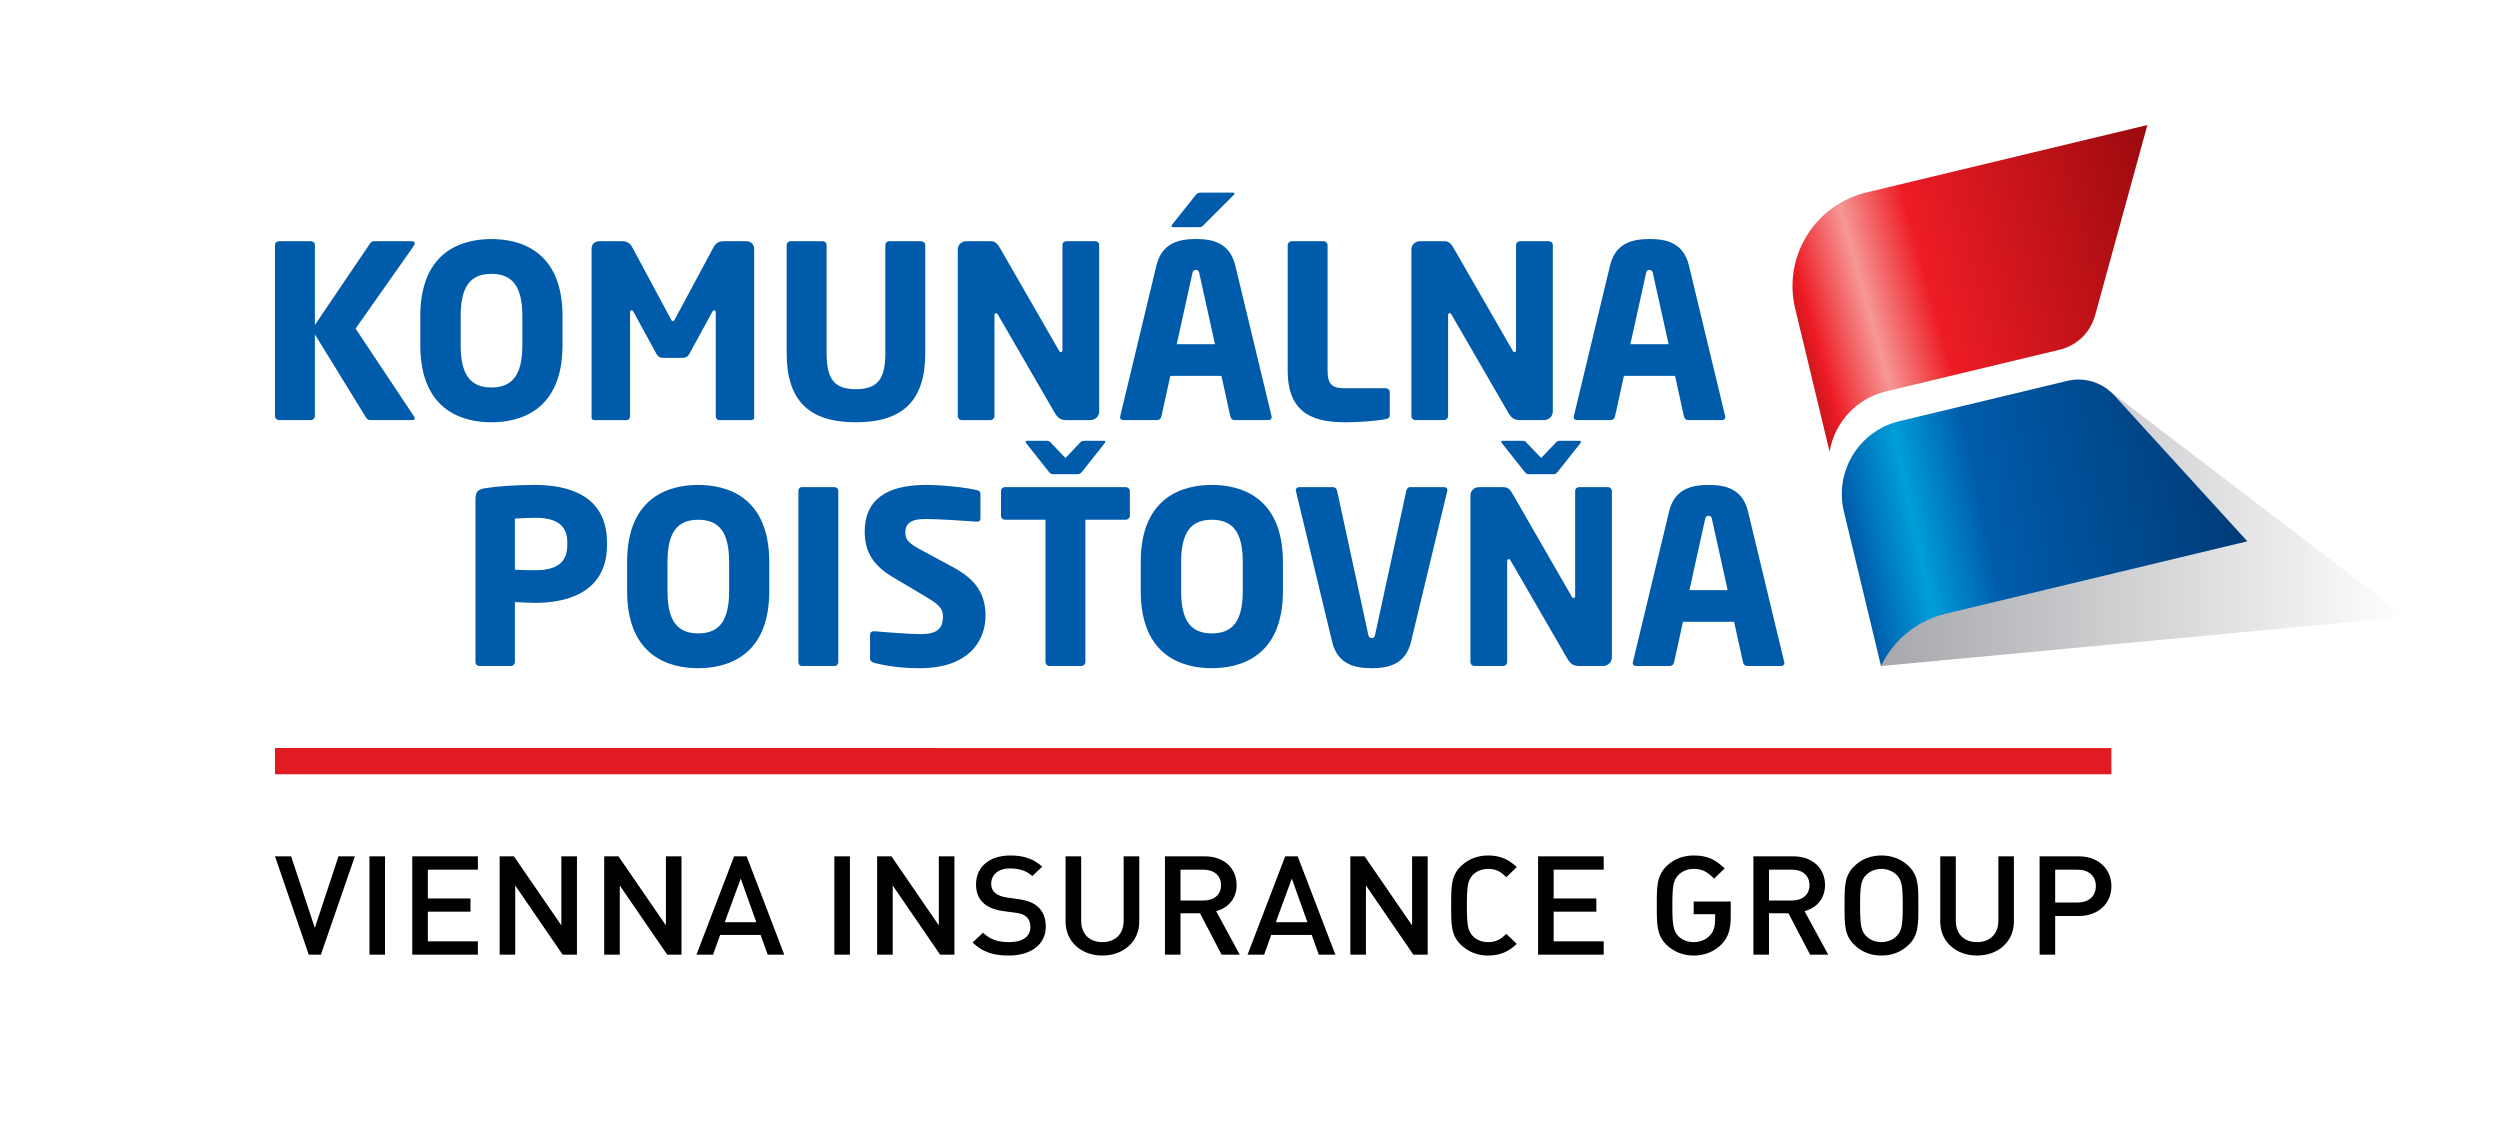 <?xml version="1.0" encoding="UTF-8"?>
<svg width="100px" height="45px" viewBox="0 0 100 45" version="1.1" xmlns="http://www.w3.org/2000/svg" xmlns:xlink="http://www.w3.org/1999/xlink">
    <title>logo-poistovna-komunalna</title>
    <defs>
        <linearGradient x1="-0.001%" y1="49.998%" x2="100.002%" y2="49.998%" id="linearGradient-1">
            <stop stop-color="#A7A8AC" offset="0%"></stop>
            <stop stop-color="#A7A8AC" stop-opacity="0" offset="100%"></stop>
        </linearGradient>
        <linearGradient x1="100%" y1="27.983%" x2="-6.136%" y2="43.616%" id="linearGradient-2">
            <stop stop-color="#003974" offset="0%"></stop>
            <stop stop-color="#005BAA" offset="61.342%"></stop>
            <stop stop-color="#009EDB" offset="77.62%"></stop>
            <stop stop-color="#005BAA" offset="92.362%"></stop>
            <stop stop-color="#004282" offset="100%"></stop>
        </linearGradient>
        <linearGradient x1="100%" y1="12.616%" x2="-6.136%" y2="39.16%" id="linearGradient-3">
            <stop stop-color="#9E0B0F" offset="0%"></stop>
            <stop stop-color="#ED1C24" offset="61.342%"></stop>
            <stop stop-color="#F69896" offset="77.62%"></stop>
            <stop stop-color="#ED1C24" offset="92.362%"></stop>
            <stop stop-color="#B11116" offset="100%"></stop>
        </linearGradient>
    </defs>
    <g id="Page-1" stroke="none" stroke-width="1" fill="none" fill-rule="evenodd">
        <g id="logo-poistovna-komunalna">
            <rect id="Rectangle-Copy-26" fill="#FFFFFF" x="0" y="0" width="100" height="45"></rect>
            <g id="Group-23" transform="translate(11, 5)">
                <polygon id="Fill-1" fill="#E11B22" points="-1.57740487e-13 25.97 73.456 25.97 73.456 24.922 -1.57740487e-13 24.921"></polygon>
                <path d="M1.835,33.187 L1.351,33.187 L0,29.253 L0.645,29.253 L1.593,32.116 L2.54,29.253 L3.196,29.253 L1.835,33.187 Z M3.778,33.187 L4.4,33.187 L4.4,29.253 L3.778,29.253 L3.778,33.187 Z M5.49,33.187 L5.49,29.253 L8.115,29.253 L8.115,29.787 L6.114,29.787 L6.114,30.938 L7.819,30.938 L7.819,31.468 L6.114,31.468 L6.114,32.652 L8.115,32.652 L8.115,33.187 L5.49,33.187 Z M11.506,33.187 L9.609,30.419 L9.609,33.187 L8.986,33.187 L8.986,29.253 L9.557,29.253 L11.454,32.015 L11.454,29.253 L12.078,29.253 L12.078,33.187 L11.506,33.187 Z M15.689,33.187 L13.791,30.419 L13.791,33.187 L13.168,33.187 L13.168,29.253 L13.739,29.253 L15.636,32.015 L15.636,29.253 L16.26,29.253 L16.26,33.187 L15.689,33.187 Z M19.708,33.187 L19.424,32.397 L17.805,32.397 L17.522,33.187 L16.859,33.187 L18.364,29.253 L18.866,29.253 L20.371,33.187 L19.708,33.187 Z M18.63,30.143 L17.99,31.887 L19.252,31.887 L18.63,30.143 Z M22.374,33.187 L22.996,33.187 L22.996,29.253 L22.374,29.253 L22.374,33.187 Z M26.605,33.187 L24.709,30.419 L24.709,33.187 L24.086,33.187 L24.086,29.253 L24.658,29.253 L26.553,32.015 L26.553,29.253 L27.177,29.253 L27.177,33.187 L26.605,33.187 Z M29.356,33.222 C28.738,33.222 28.296,33.082 27.904,32.7 L28.321,32.308 C28.62,32.598 28.947,32.685 29.368,32.685 C29.905,32.685 30.216,32.463 30.216,32.082 C30.216,31.91 30.165,31.766 30.055,31.674 C29.952,31.578 29.847,31.539 29.605,31.508 L29.121,31.442 C28.786,31.397 28.519,31.287 28.341,31.126 C28.141,30.945 28.041,30.695 28.041,30.375 C28.041,29.69 28.561,29.219 29.415,29.219 C29.956,29.219 30.337,29.352 30.69,29.667 L30.291,30.041 C30.037,29.811 29.744,29.738 29.398,29.738 C28.913,29.738 28.648,30.003 28.648,30.353 C28.648,30.496 28.694,30.623 28.804,30.718 C28.907,30.806 29.075,30.872 29.266,30.899 L29.732,30.965 C30.114,31.02 30.326,31.109 30.499,31.258 C30.724,31.447 30.832,31.728 30.832,32.067 C30.832,32.789 30.216,33.222 29.356,33.222 L29.356,33.222 Z M33.094,33.222 C32.259,33.222 31.623,32.673 31.623,31.862 L31.623,29.253 L32.247,29.253 L32.247,31.832 C32.247,32.36 32.581,32.685 33.094,32.685 C33.609,32.685 33.946,32.36 33.946,31.832 L33.946,29.253 L34.571,29.253 L34.571,31.862 C34.571,32.673 33.931,33.222 33.094,33.222 L33.094,33.222 Z M37.864,33.187 L37,31.53 L36.22,31.53 L36.22,33.187 L35.598,33.187 L35.598,29.253 L37.19,29.253 C37.968,29.253 38.464,29.732 38.464,30.402 C38.464,30.965 38.106,31.326 37.645,31.446 L38.591,33.187 L37.864,33.187 Z M37.143,29.787 L36.22,29.787 L36.22,31.02 L37.143,31.02 C37.558,31.02 37.841,30.794 37.841,30.408 C37.841,30.02 37.558,29.787 37.143,29.787 L37.143,29.787 Z M41.752,33.187 L41.469,32.397 L39.849,32.397 L39.566,33.187 L38.902,33.187 L40.408,29.253 L40.908,29.253 L42.415,33.187 L41.752,33.187 Z M40.672,30.143 L40.033,31.887 L41.296,31.887 L40.672,30.143 Z M45.535,33.187 L43.638,30.419 L43.638,33.187 L43.014,33.187 L43.014,29.253 L43.585,29.253 L45.483,32.015 L45.483,29.253 L46.107,29.253 L46.107,33.187 L45.535,33.187 Z M48.522,33.222 C48.095,33.222 47.727,33.07 47.444,32.8 C47.039,32.414 47.047,31.976 47.047,31.22 C47.047,30.464 47.039,30.026 47.444,29.639 C47.727,29.369 48.095,29.219 48.522,29.219 C49.037,29.219 49.364,29.396 49.671,29.683 L49.255,30.086 C49.042,29.882 48.864,29.755 48.522,29.755 C48.28,29.755 48.061,29.846 47.917,29.991 C47.716,30.204 47.675,30.429 47.675,31.22 C47.675,32.011 47.716,32.238 47.917,32.448 C48.061,32.598 48.28,32.685 48.522,32.685 C48.864,32.685 49.042,32.558 49.255,32.354 L49.671,32.756 C49.364,33.044 49.037,33.222 48.522,33.222 L48.522,33.222 Z M50.523,33.187 L50.523,29.253 L53.148,29.253 L53.148,29.787 L51.146,29.787 L51.146,30.938 L52.854,30.938 L52.854,31.468 L51.146,31.468 L51.146,32.652 L53.148,32.652 L53.148,33.187 L50.523,33.187 Z M57.865,32.768 C57.577,33.061 57.197,33.222 56.747,33.222 C56.321,33.222 55.951,33.07 55.668,32.8 C55.266,32.414 55.272,31.976 55.272,31.22 C55.272,30.464 55.266,30.026 55.668,29.639 C55.951,29.369 56.31,29.219 56.747,29.219 C57.307,29.219 57.618,29.387 57.987,29.738 L57.566,30.143 C57.307,29.894 57.116,29.755 56.747,29.755 C56.505,29.755 56.28,29.85 56.136,29.999 C55.934,30.21 55.894,30.429 55.894,31.22 C55.894,32.011 55.934,32.238 56.136,32.448 C56.28,32.598 56.505,32.685 56.747,32.685 C57.019,32.685 57.243,32.586 57.405,32.408 C57.555,32.249 57.606,32.028 57.606,31.782 L57.606,31.567 L56.747,31.567 L56.747,31.061 L58.229,31.061 L58.229,31.651 C58.229,32.161 58.137,32.49 57.865,32.768 L57.865,32.768 Z M61.404,33.187 L60.537,31.53 L59.759,31.53 L59.759,33.187 L59.136,33.187 L59.136,29.253 L60.727,29.253 C61.506,29.253 62.001,29.732 62.001,30.402 C62.001,30.965 61.645,31.326 61.182,31.446 L62.129,33.187 L61.404,33.187 Z M60.681,29.787 L59.759,29.787 L59.759,31.02 L60.681,31.02 C61.097,31.02 61.38,30.794 61.38,30.408 C61.38,30.02 61.097,29.787 60.681,29.787 L60.681,29.787 Z M65.34,32.8 C65.059,33.07 64.694,33.222 64.258,33.222 C63.82,33.222 63.462,33.07 63.179,32.8 C62.773,32.414 62.782,31.976 62.782,31.22 C62.782,30.464 62.773,30.026 63.179,29.639 C63.462,29.369 63.82,29.219 64.258,29.219 C64.694,29.219 65.059,29.369 65.34,29.639 C65.745,30.026 65.734,30.464 65.734,31.22 C65.734,31.976 65.745,32.414 65.34,32.8 L65.34,32.8 Z M64.869,29.999 C64.722,29.85 64.498,29.755 64.258,29.755 C64.014,29.755 63.79,29.85 63.645,29.999 C63.444,30.207 63.403,30.429 63.403,31.22 C63.403,32.011 63.444,32.229 63.645,32.441 C63.79,32.59 64.014,32.685 64.258,32.685 C64.498,32.685 64.722,32.59 64.869,32.441 C65.07,32.229 65.11,32.011 65.11,31.22 C65.11,30.429 65.07,30.207 64.869,29.999 L64.869,29.999 Z M68.08,33.222 C67.245,33.222 66.61,32.673 66.61,31.862 L66.61,29.253 L67.232,29.253 L67.232,31.832 C67.232,32.36 67.567,32.685 68.08,32.685 C68.593,32.685 68.935,32.36 68.935,31.832 L68.935,29.253 L69.556,29.253 L69.556,31.862 C69.556,32.673 68.917,33.222 68.08,33.222 L68.08,33.222 Z M72.142,31.641 L71.207,31.641 L71.207,33.187 L70.584,33.187 L70.584,29.253 L72.142,29.253 C72.943,29.253 73.456,29.762 73.456,30.445 C73.456,31.132 72.943,31.641 72.142,31.641 L72.142,31.641 Z M72.105,29.787 L71.207,29.787 L71.207,31.1 L72.105,31.1 C72.54,31.1 72.834,30.861 72.834,30.445 C72.834,30.031 72.54,29.787 72.105,29.787 L72.105,29.787 Z" id="Fill-2" fill="#000000"></path>
                <polygon id="Fill-4" fill="url(#linearGradient-1)" points="64.241 14.428 64.241 21.642 64.246 21.642 85.226 19.675 73.421 10.669"></polygon>
                <path d="M71.692,10.235 L64.97,11.849 C63.362,12.235 62.37,13.853 62.756,15.463 L62.756,15.463 L64.24,21.642 C64.723,20.628 65.644,19.834 66.82,19.55 L66.82,19.55 L78.893,16.652 L73.577,10.822 C73.216,10.421 72.696,10.181 72.143,10.181 L72.143,10.181 C71.995,10.181 71.843,10.199 71.692,10.235" id="Fill-7" fill="url(#linearGradient-2)"></path>
                <path d="M63.655,2.699 C61.586,3.196 60.311,5.275 60.807,7.345 L61.072,8.447 L61.103,8.574 L62.097,12.712 L62.183,13.07 C62.38,11.891 63.266,10.945 64.415,10.662 L65.107,10.495 L71.392,8.987 C72.101,8.816 72.622,8.275 72.803,7.618 L74.896,-1.66267e-13 L63.655,2.699 Z" id="Fill-10" fill="url(#linearGradient-3)"></path>
                <path d="M56.577,18.606 L57.212,15.733 C57.224,15.685 57.265,15.631 57.341,15.631 C57.42,15.631 57.461,15.69 57.471,15.734 C57.481,15.778 58.107,18.606 58.107,18.606 L56.577,18.606 Z M54.321,21.463 C54.321,21.463 54.309,21.512 54.309,21.526 C54.309,21.586 54.354,21.64 54.441,21.64 L55.801,21.64 C55.878,21.64 55.946,21.578 55.964,21.491 L56.319,19.871 L58.364,19.871 L58.72,21.491 C58.738,21.578 58.806,21.64 58.882,21.64 L60.243,21.64 C60.331,21.64 60.376,21.586 60.376,21.521 C60.376,21.516 60.369,21.483 60.366,21.467 L58.919,15.452 C58.695,14.518 57.962,14.398 57.347,14.398 C56.728,14.398 55.99,14.518 55.766,15.451 L54.321,21.463 Z M36.069,8.769 L36.703,5.896 C36.716,5.848 36.757,5.795 36.833,5.795 C36.913,5.795 36.953,5.853 36.964,5.897 C36.973,5.942 37.599,8.769 37.599,8.769 L36.069,8.769 Z M33.814,11.626 C33.814,11.626 33.802,11.675 33.802,11.689 C33.802,11.749 33.846,11.803 33.933,11.803 L35.294,11.803 C35.37,11.803 35.439,11.741 35.456,11.656 L35.812,10.034 L37.857,10.034 L38.212,11.654 C38.23,11.741 38.298,11.803 38.375,11.803 L39.735,11.803 C39.824,11.803 39.868,11.749 39.868,11.684 C39.868,11.679 39.862,11.646 39.858,11.631 L38.41,5.615 C38.187,4.681 37.453,4.561 36.84,4.561 C36.221,4.561 35.482,4.681 35.258,5.615 L33.814,11.626 Z M54.215,8.769 L54.849,5.896 C54.861,5.848 54.902,5.795 54.978,5.795 C55.057,5.795 55.099,5.853 55.108,5.897 C55.118,5.942 55.745,8.769 55.745,8.769 L54.215,8.769 Z M51.959,11.626 C51.959,11.626 51.947,11.675 51.947,11.689 C51.947,11.749 51.991,11.803 52.078,11.803 L53.439,11.803 C53.516,11.803 53.584,11.741 53.601,11.656 L53.957,10.034 L56.002,10.034 L56.357,11.654 C56.375,11.741 56.443,11.803 56.52,11.803 L57.88,11.803 C57.969,11.803 58.013,11.749 58.013,11.684 C58.013,11.679 58.007,11.646 58.003,11.631 L56.556,5.615 C56.332,4.681 55.599,4.561 54.984,4.561 C54.366,4.561 53.627,4.681 53.403,5.615 L51.959,11.626 Z M52.006,14.637 C52.006,14.551 52.075,14.486 52.167,14.486 L53.315,14.486 C53.406,14.486 53.475,14.551 53.475,14.637 L53.475,21.304 C53.475,21.487 53.316,21.64 53.13,21.64 L52.178,21.64 C51.973,21.64 51.843,21.596 51.7,21.356 L49.41,17.398 C49.4,17.38 49.378,17.364 49.352,17.364 C49.319,17.364 49.287,17.392 49.287,17.432 L49.287,21.478 C49.287,21.568 49.214,21.64 49.125,21.64 L47.978,21.64 C47.889,21.64 47.817,21.568 47.817,21.478 L47.817,14.822 C47.817,14.636 47.968,14.486 48.153,14.486 L49.135,14.486 C49.319,14.486 49.407,14.581 49.514,14.771 L51.819,18.776 L51.883,18.888 C51.892,18.903 51.913,18.92 51.94,18.92 C51.977,18.92 52.006,18.889 52.006,18.853 L52.006,14.637 Z M49.642,4.801 C49.642,4.714 49.713,4.649 49.804,4.649 L50.952,4.649 C51.044,4.649 51.112,4.714 51.112,4.801 L51.112,11.467 C51.112,11.65 50.953,11.803 50.766,11.803 L49.814,11.803 C49.609,11.803 49.479,11.759 49.337,11.519 L47.047,7.561 C47.036,7.543 47.015,7.527 46.99,7.527 C46.956,7.527 46.924,7.555 46.924,7.595 L46.924,11.642 C46.924,11.731 46.852,11.803 46.762,11.803 L45.616,11.803 C45.526,11.803 45.455,11.731 45.455,11.642 L45.455,4.985 C45.455,4.8 45.605,4.649 45.79,4.649 L46.772,4.649 C46.955,4.649 47.044,4.744 47.152,4.934 L49.456,8.939 L49.52,9.051 C49.529,9.066 49.55,9.083 49.577,9.083 C49.614,9.083 49.642,9.052 49.642,9.016 L49.642,4.801 Z M1.596,11.642 C1.596,11.731 1.524,11.803 1.434,11.803 L0.162,11.803 C0.072,11.803 0,11.731 0,11.642 L0,4.801 C0,4.715 0.07,4.649 0.162,4.649 L1.434,4.649 C1.527,4.649 1.596,4.715 1.596,4.801 L1.596,7.997 L3.795,4.75 C3.841,4.676 3.891,4.649 3.981,4.649 L5.468,4.649 C5.545,4.649 5.59,4.676 5.59,4.723 C5.59,4.752 5.575,4.795 5.548,4.84 L3.236,8.125 L3.223,8.143 L5.558,11.652 C5.586,11.689 5.59,11.722 5.59,11.739 C5.59,11.797 5.519,11.803 5.487,11.803 L3.815,11.803 C3.714,11.803 3.675,11.753 3.63,11.683 L1.657,8.476 L1.596,8.378 L1.596,11.642 Z M37.034,2.705 C36.912,2.705 36.882,2.736 36.797,2.839 L35.893,3.976 C35.865,4.013 35.862,4.036 35.862,4.052 C35.862,4.082 35.892,4.087 35.917,4.087 L36.956,4.087 C37.061,4.087 37.084,4.063 37.151,3.997 L37.166,3.98 L38.352,2.795 C38.373,2.773 38.381,2.753 38.381,2.74 C38.381,2.72 38.351,2.705 38.306,2.705 L37.034,2.705 Z M8.655,10.499 C7.805,10.499 7.427,9.976 7.427,8.804 L7.427,7.648 C7.427,6.476 7.805,5.954 8.655,5.954 C9.511,5.954 9.894,6.476 9.894,7.648 L9.894,8.804 C9.894,9.976 9.511,10.499 8.655,10.499 L8.655,10.499 Z M17.63,7.479 L17.63,11.642 C17.63,11.731 17.685,11.804 17.753,11.804 L19.036,11.804 C19.095,11.804 19.167,11.786 19.167,11.7 L19.167,4.956 C19.167,4.772 19.04,4.649 18.851,4.649 L17.937,4.649 C17.756,4.649 17.626,4.729 17.539,4.894 L15.975,7.807 C15.961,7.83 15.938,7.843 15.915,7.843 C15.891,7.843 15.868,7.828 15.857,7.808 L14.293,4.894 C14.205,4.729 14.076,4.649 13.894,4.649 L12.98,4.649 C12.788,4.649 12.663,4.766 12.663,4.947 L12.663,11.7 C12.663,11.786 12.735,11.804 12.795,11.804 L14.079,11.804 C14.146,11.804 14.202,11.731 14.202,11.642 L14.202,7.48 C14.202,7.441 14.233,7.413 14.267,7.413 C14.287,7.413 14.312,7.422 14.326,7.45 C14.341,7.478 15.264,9.167 15.264,9.167 C15.322,9.269 15.406,9.316 15.527,9.316 L16.303,9.316 C16.425,9.316 16.508,9.269 16.567,9.167 L17.505,7.45 C17.514,7.433 17.533,7.413 17.564,7.413 C17.593,7.413 17.63,7.438 17.63,7.479 L17.63,7.479 Z M31.498,9.016 C31.498,9.052 31.468,9.083 31.431,9.083 C31.404,9.083 31.385,9.066 31.376,9.051 L31.311,8.939 L29.007,4.934 C28.899,4.744 28.811,4.649 28.628,4.649 L27.645,4.649 C27.46,4.649 27.31,4.8 27.31,4.985 L27.31,11.642 C27.31,11.731 27.381,11.804 27.471,11.804 L28.617,11.804 C28.706,11.804 28.779,11.731 28.779,11.642 L28.779,7.595 C28.779,7.555 28.811,7.528 28.845,7.528 C28.87,7.528 28.891,7.543 28.902,7.561 L31.192,11.519 C31.335,11.759 31.465,11.804 31.669,11.804 L32.622,11.804 C32.809,11.804 32.967,11.65 32.967,11.467 L32.967,4.801 C32.967,4.714 32.899,4.649 32.806,4.649 L31.66,4.649 C31.567,4.649 31.498,4.714 31.498,4.801 L31.498,9.016 Z M8.655,4.562 C7.593,4.562 5.812,4.962 5.812,7.648 L5.812,8.804 C5.812,11.491 7.593,11.891 8.655,11.891 C9.717,11.891 11.501,11.491 11.501,8.804 L11.501,7.648 C11.501,4.962 9.717,4.562 8.655,4.562 L8.655,4.562 Z M20.629,4.649 C20.537,4.649 20.467,4.714 20.467,4.801 L20.467,9.125 C20.467,11.013 21.346,11.891 23.234,11.891 C25.127,11.891 26.01,11.013 26.01,9.125 L26.01,4.801 C26.01,4.717 25.932,4.649 25.838,4.649 L24.575,4.649 C24.482,4.649 24.414,4.714 24.414,4.801 L24.414,9.125 C24.414,10.177 24.093,10.567 23.234,10.567 C22.381,10.567 22.064,10.177 22.064,9.125 L22.064,4.801 C22.064,4.714 21.994,4.649 21.902,4.649 L20.629,4.649 Z M40.669,4.649 C40.579,4.649 40.508,4.721 40.508,4.81 L40.508,9.835 C40.508,11.647 41.689,11.891 42.846,11.891 C43.371,11.891 44.107,11.833 44.424,11.766 C44.552,11.738 44.591,11.698 44.591,11.594 L44.591,10.69 C44.591,10.601 44.519,10.529 44.43,10.529 L42.758,10.529 C42.275,10.529 42.103,10.346 42.103,9.835 L42.103,4.81 C42.103,4.721 42.03,4.649 41.941,4.649 L40.669,4.649 Z M30.075,12.632 C30.052,12.632 30.025,12.637 30.025,12.664 C30.025,12.674 30.027,12.707 30.052,12.732 L30.931,13.844 C31.011,13.942 31.04,13.969 31.145,13.969 L32.088,13.969 C32.196,13.969 32.223,13.942 32.303,13.843 L33.18,12.736 C33.207,12.707 33.21,12.674 33.21,12.664 C33.21,12.637 33.182,12.632 33.16,12.632 L32.365,12.632 C32.27,12.632 32.242,12.658 32.169,12.741 L31.617,13.32 L31.067,12.742 C30.993,12.658 30.965,12.632 30.869,12.632 L30.075,12.632 Z M49.104,12.632 C49.081,12.632 49.053,12.637 49.053,12.664 C49.053,12.674 49.056,12.707 49.081,12.733 L49.961,13.844 C50.041,13.942 50.069,13.969 50.176,13.969 L51.118,13.969 C51.224,13.969 51.252,13.942 51.332,13.843 L52.209,12.736 C52.237,12.707 52.239,12.674 52.239,12.664 C52.239,12.637 52.211,12.632 52.19,12.632 L51.395,12.632 C51.299,12.632 51.271,12.658 51.198,12.741 L50.646,13.32 L50.096,12.742 C50.022,12.658 49.994,12.632 49.898,12.632 L49.104,12.632 Z M10.416,17.809 C10.313,17.809 9.735,17.8 9.627,17.79 L9.596,17.787 L9.596,15.743 L9.627,15.741 C9.741,15.731 10.272,15.712 10.416,15.712 C11.287,15.712 11.693,16.028 11.693,16.706 L11.693,16.795 C11.693,17.487 11.287,17.809 10.416,17.809 L10.416,17.809 Z M16.928,20.336 C16.078,20.336 15.7,19.814 15.7,18.641 L15.7,17.485 C15.7,16.313 16.078,15.79 16.928,15.79 C17.784,15.79 18.165,16.313 18.165,17.485 L18.165,18.641 C18.165,19.814 17.784,20.336 16.928,20.336 L16.928,20.336 Z M37.473,20.336 C36.624,20.336 36.245,19.814 36.245,18.641 L36.245,17.485 C36.245,16.313 36.624,15.79 37.473,15.79 C38.329,15.79 38.711,16.313 38.711,17.485 L38.711,18.641 C38.711,19.814 38.329,20.336 37.473,20.336 L37.473,20.336 Z M10.396,14.397 C9.689,14.397 8.917,14.447 8.429,14.524 C8.145,14.569 8.019,14.644 8.019,14.958 L8.019,21.488 C8.019,21.576 8.088,21.64 8.181,21.64 L9.435,21.64 C9.524,21.64 9.596,21.568 9.596,21.479 L9.596,19.083 L9.63,19.084 C9.7,19.088 9.775,19.091 9.853,19.094 C10.048,19.105 10.251,19.114 10.416,19.114 C11.486,19.114 13.28,18.814 13.28,16.795 L13.28,16.706 C13.28,14.799 11.712,14.397 10.396,14.397 L10.396,14.397 Z M21.078,14.485 C20.992,14.485 20.936,14.545 20.936,14.637 L20.936,21.479 C20.936,21.575 20.994,21.64 21.078,21.64 L22.38,21.64 C22.466,21.64 22.532,21.571 22.532,21.479 L22.532,14.637 C22.532,14.548 22.47,14.485 22.38,14.485 L21.078,14.485 Z M29.202,14.485 C29.11,14.485 29.04,14.551 29.04,14.637 L29.04,15.638 C29.04,15.725 29.11,15.79 29.202,15.79 L30.819,15.79 L30.819,21.479 C30.819,21.568 30.891,21.64 30.981,21.64 L32.254,21.64 C32.343,21.64 32.415,21.568 32.415,21.479 L32.415,15.79 L34.023,15.79 C34.117,15.79 34.194,15.721 34.194,15.638 L34.194,14.637 C34.194,14.554 34.117,14.485 34.023,14.485 L29.202,14.485 Z M16.928,14.397 C15.866,14.397 14.084,14.8 14.084,17.485 L14.084,18.641 C14.084,21.327 15.866,21.728 16.928,21.728 C17.989,21.728 19.771,21.327 19.771,18.641 L19.771,17.485 C19.771,14.8 17.989,14.397 16.928,14.397 L16.928,14.397 Z M23.97,20.248 C23.853,20.249 23.802,20.294 23.802,20.401 L23.802,21.353 C23.802,21.445 23.895,21.492 23.973,21.516 C24.541,21.661 25.123,21.728 25.8,21.728 C27.733,21.728 28.421,20.645 28.421,19.633 C28.421,18.759 28.034,18.177 27.127,17.689 L25.883,17.018 C25.372,16.744 25.214,16.611 25.214,16.308 C25.214,15.925 25.451,15.761 26.005,15.761 C26.606,15.761 27.597,15.834 27.971,15.86 L28.068,15.868 C28.17,15.868 28.217,15.827 28.217,15.736 L28.217,14.754 C28.217,14.678 28.177,14.631 28.095,14.611 C27.722,14.512 26.745,14.397 26.044,14.397 C24.415,14.397 23.588,15.025 23.588,16.26 C23.588,17.074 23.927,17.62 24.719,18.088 L26.061,18.886 C26.577,19.193 26.717,19.357 26.717,19.652 C26.717,20.165 26.466,20.365 25.82,20.365 C25.443,20.365 24.38,20.288 23.97,20.248 L23.97,20.248 Z M37.473,14.397 C36.41,14.397 34.629,14.8 34.629,17.485 L34.629,18.641 C34.629,21.327 36.41,21.728 37.473,21.728 C38.535,21.728 40.317,21.327 40.317,18.641 L40.317,17.485 C40.317,14.8 38.535,14.397 37.473,14.397 L37.473,14.397 Z M43.737,20.418 L42.485,14.635 C42.468,14.548 42.399,14.485 42.322,14.485 L40.971,14.485 C40.892,14.485 40.829,14.539 40.829,14.607 C40.829,14.612 40.83,14.615 40.833,14.621 C40.836,14.63 40.84,14.642 40.84,14.656 L42.286,20.675 C42.51,21.608 43.249,21.728 43.867,21.728 C44.481,21.728 45.216,21.608 45.44,20.675 L46.888,14.649 C46.887,14.641 46.89,14.626 46.894,14.615 C46.895,14.612 46.896,14.608 46.896,14.606 C46.896,14.531 46.846,14.485 46.763,14.485 L45.404,14.485 C45.313,14.485 45.265,14.565 45.251,14.635 L43.998,20.418 C43.987,20.47 43.938,20.522 43.867,20.522 C43.797,20.522 43.747,20.467 43.737,20.418 L43.737,20.418 Z" id="Fill-13" fill="#005BAA"></path>
            </g>
        </g>
    </g>
</svg>